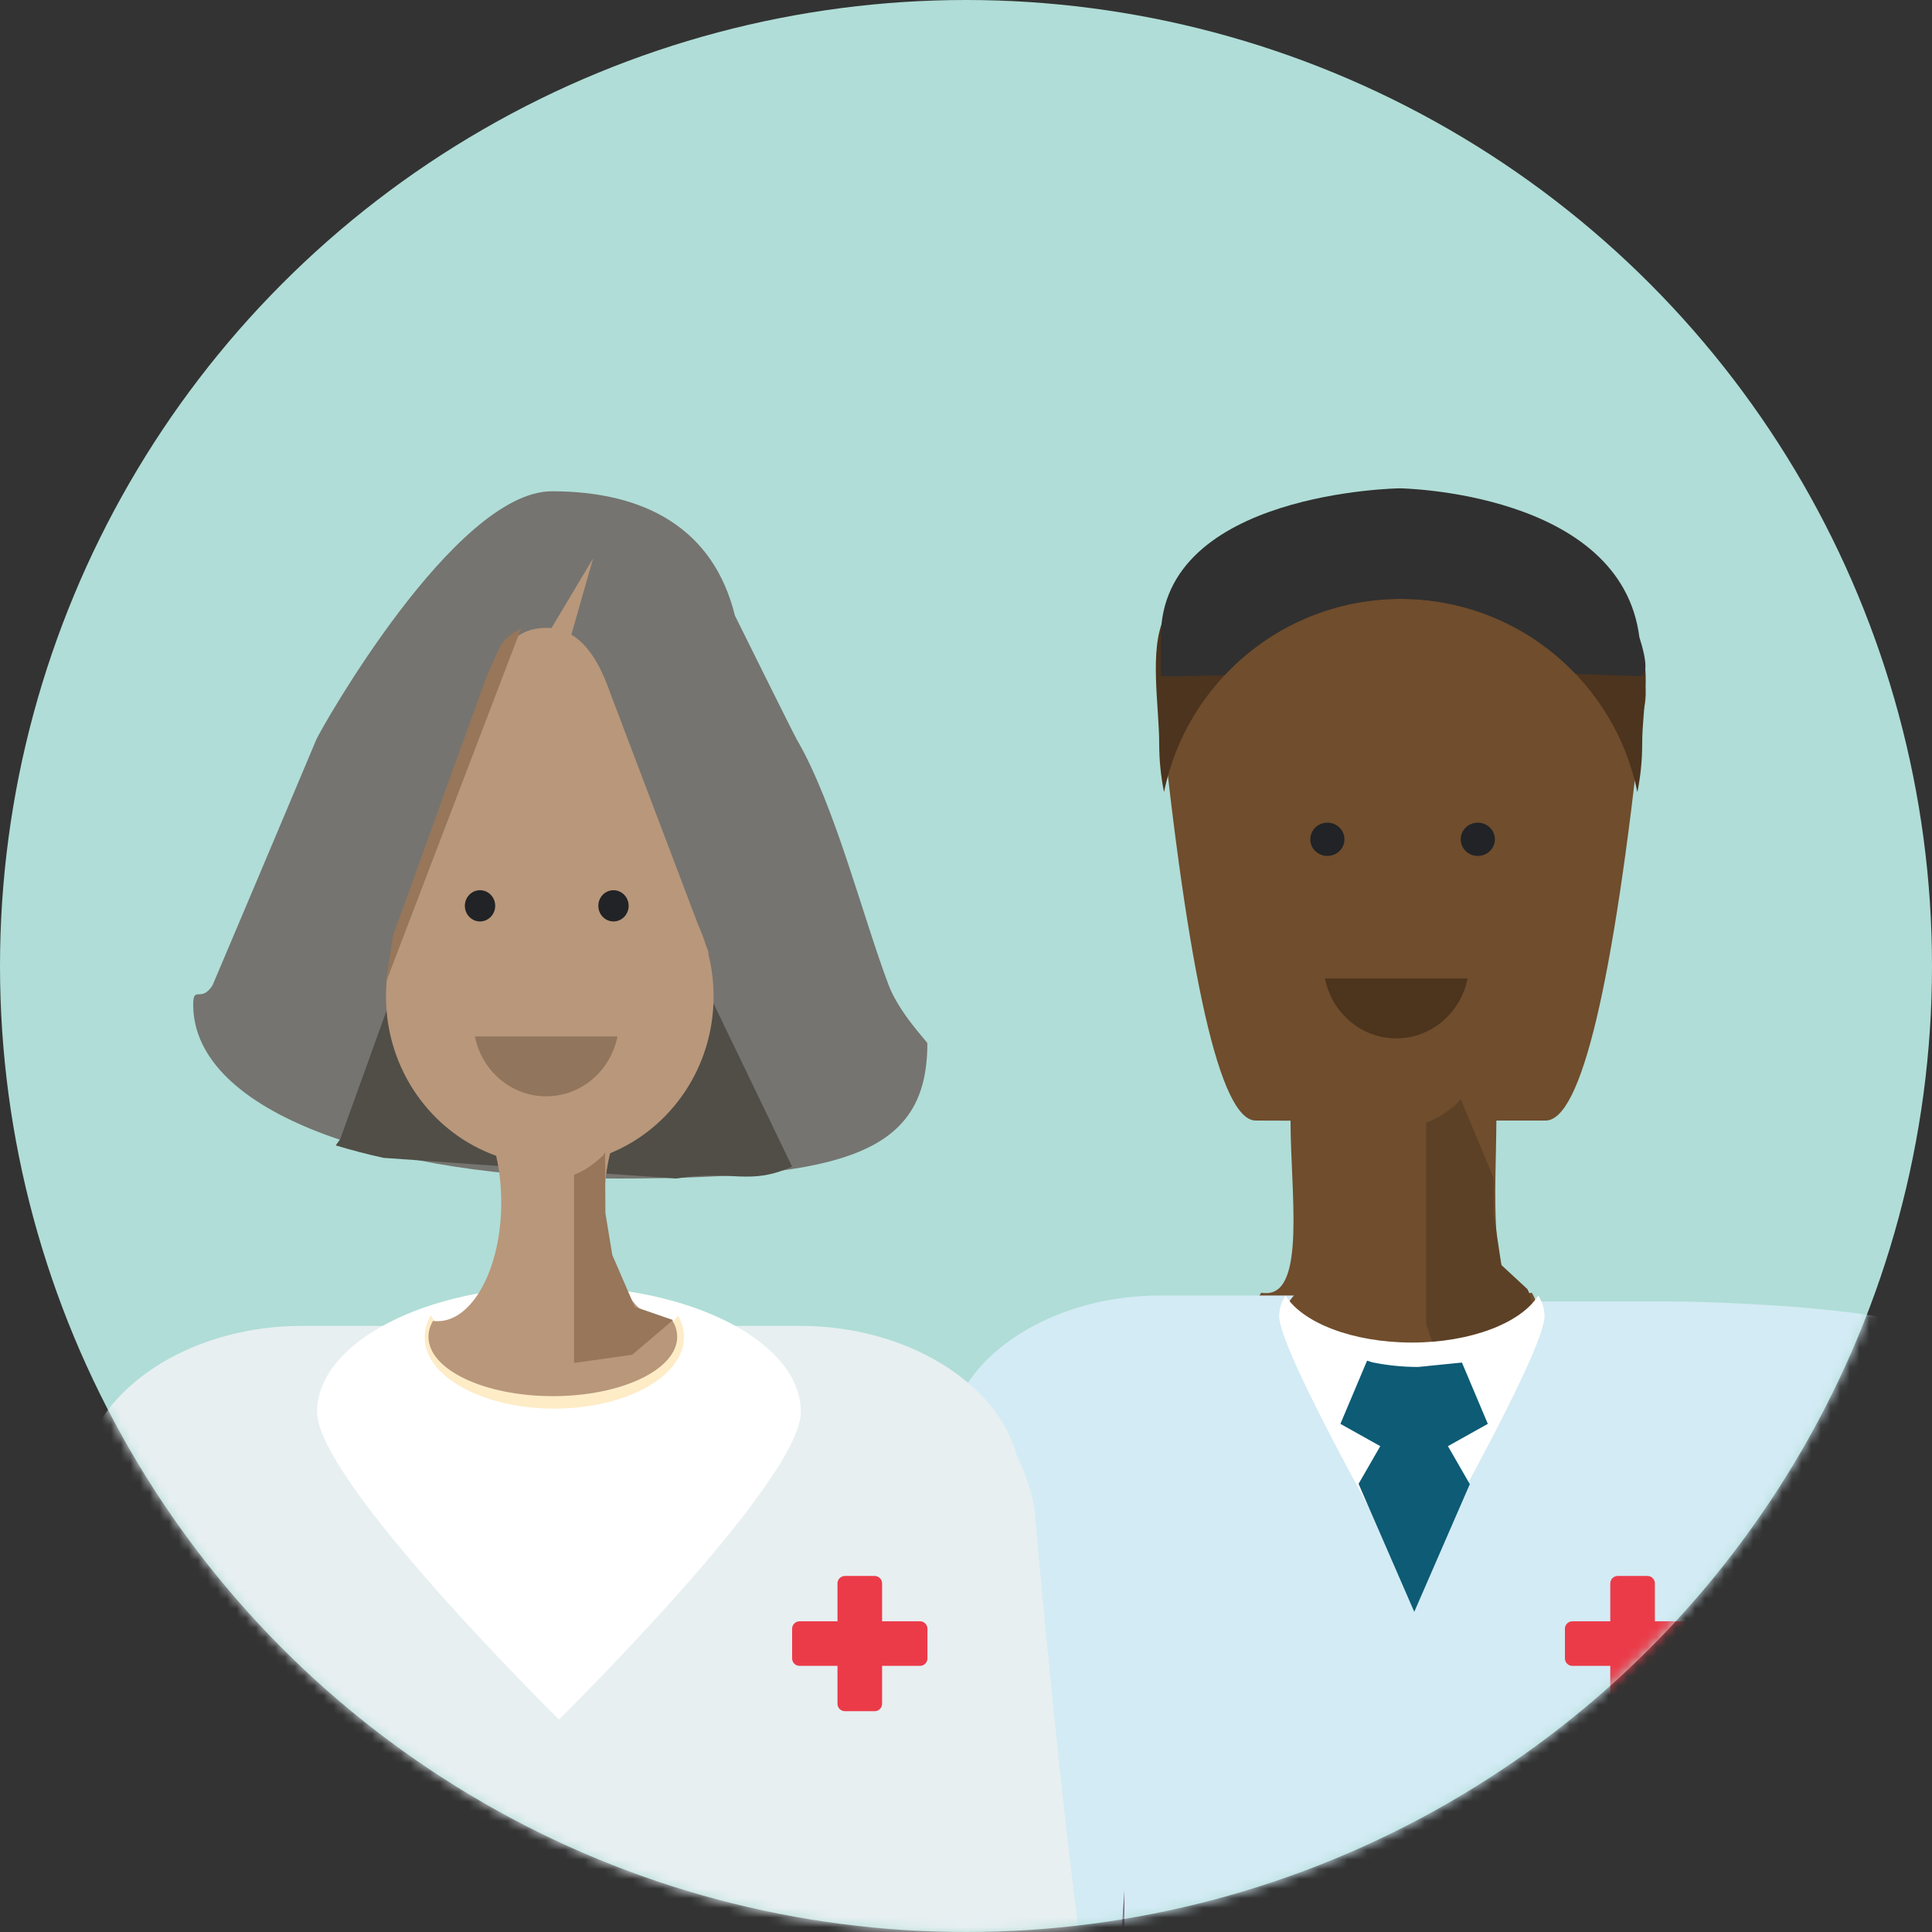 <?xml version="1.0" encoding="UTF-8"?>
<svg width="200px" height="200px" viewBox="0 0 200 200" version="1.1" xmlns="http://www.w3.org/2000/svg" xmlns:xlink="http://www.w3.org/1999/xlink">
    <rect x="0" y="0" width="200" height="200" fill="#333333" stroke="none"/>
    <!-- Generator: Sketch 48.2 (47327) - http://www.bohemiancoding.com/sketch -->
    <title>Group 19</title>
    <desc>Created with Sketch.</desc>
    <defs>
        <circle id="path-1" cx="100" cy="100" r="100"></circle>
        <path d="M31.092,1.8810508e-12 C22.146,1.8810508e-12 14.181,4.043 10.842,9.696 L0.413,93.08 C-1.284,100.465 2.963,136.612 0.413,161.934 C2.29,165.418 4.353,167.794 6.602,169.063 C8.282,170.012 12.113,170.961 18.095,171.913 L20.011,161.934 C20.011,161.934 39.166,177.612 57.213,181.411 C69.244,183.944 85.896,183.944 107.167,181.411 C108.592,181.515 109.869,185.948 110.998,194.708 C111.681,200.009 119.663,198.743 134.942,190.909 L127.28,113.975 C123.299,94.959 131.361,45.019 128.34,34.193 C127.28,30.393 127.823,23.23 127.28,18.996 C126.025,9.207 111.516,4.134 110.998,3.799 C107.072,1.262 88.892,0.61 83.334,0.61 L69.877,0.61 C70.051,0.917 70.143,1.235 70.143,1.561 C70.143,4.147 64.354,6.244 57.213,6.244 C50.072,6.244 44.283,4.147 44.283,1.561 C44.283,1.014 44.542,0.488 45.019,0 L31.092,1.8810508e-12 Z" id="path-3"></path>
    </defs>
    <g id="Website_elements" stroke="none" stroke-width="1" fill="none" fill-rule="evenodd" transform="translate(-609, -1775)">
        <g id="Group-19" transform="translate(609, 1775)">
            <mask id="mask-2" fill="white">
                <use xlink:href="#path-1"></use>
            </mask>
            <use id="Mask" fill="#B0DDD7" xlink:href="#path-1"></use>
            <g mask="url(#mask-2)">
                <g transform="translate(-8, 50)">
                    <g id="Head" stroke-width="1" fill="none" transform="translate(126.111, 6)">
                        <g id="Face" transform="translate(0.892, 0.96)">
                            <path d="M40.996,7.04 C46.519,7.04 52.996,11.04 50.996,17.04 C48.012,45.04 44.678,59.04 40.996,59.04 L35.902,59.04 C35.873,66.302 34.924,76.902 39.038,76.902 C39.218,76.902 39.396,76.891 39.573,76.869 C39.918,77.429 40.102,78.02 40.102,78.63 C40.102,82.255 33.591,85.194 25.56,85.194 C17.528,85.194 11.018,82.255 11.018,78.63 C11.018,78.02 11.202,77.429 11.547,76.869 C11.723,76.891 11.902,76.902 12.082,76.902 C16.195,76.902 14.592,66.302 14.592,59.051 C14.585,59.048 13.386,59.045 10.996,59.04 C7.315,59.04 3.981,44.373 0.996,15.04 C0.996,14.725 0.996,14.058 0.996,13.04 C1.099,12.757 1.286,12.448 1.546,12.119 C2.619,9.385 5.153,7.384 8.188,7.08 C14.2,3.484 22.143,-8.8817842e-16 24.686,-8.8817842e-16 C26.866,-8.8817842e-16 33.429,3.382 39.198,7.04 L40.996,7.04 Z" id="Combined-Shape" fill="#6F4D2D"></path>
                            <path d="M28.625,80.058 L29.85,83.842 L37.217,81.441 C37.217,81.441 39.219,79.191 39.501,78.456 C39.782,77.721 39.114,76.49 39.114,76.49 L36.42,73.994 L35.627,68.735 L35.627,65.022 L32.201,56.796 L31.957,57.153 C31.584,57.496 30.155,58.749 28.625,59.244 L28.625,80.058 Z" id="Combined-Shape" fill="#5D4126"></path>
                            <g id="Eyes" transform="translate(16.639, 28.204)" fill="#212326">
                                <ellipse id="Oval-23" cx="17.34" cy="1.721" rx="1.769" ry="1.721"></ellipse>
                                <ellipse id="Oval-23" cx="1.769" cy="1.721" rx="1.769" ry="1.721"></ellipse>
                            </g>
                        </g>
                    </g>
                    <g id="Jumper" stroke-width="1" fill="none" transform="translate(99.222, 102.366)"></g>
                    <g id="Stripes" stroke-width="1" fill="none" transform="translate(169.033, 183.366) rotate(6) translate(-169.033, -183.366) translate(101.511, 90.958)"></g>
                    <g id="Rectangle-47-+-Rectangle-47-+-Rectangle-47-+-Rectangle-47-+-Rectangle-47-+-Rectangle-47-+-Rectangle-47-+-Rectangle-47-+-Rectangle-47-+-Rectangle-47-Mask" stroke-width="1" fill="none" transform="translate(96.933, 84.113)">
                        <mask id="mask-4" fill="white">
                            <use xlink:href="#path-3"></use>
                        </mask>
                        <use id="Mask" fill="#D3EBF4" xlink:href="#path-3"></use>
                    </g>
                    <polygon id="Path-74" fill="#7C5985" points="117.533 243.831 124.4 145.718 124.4 205.729"></polygon>
                    <polygon id="Path-75" fill="#7C5985" points="202.222 264.366 198.407 148 197.644 223.013"></polygon>
                    <path d="M141.07,84.113 C142.838,86.936 148.028,88.98 154.156,88.98 C160.283,88.98 165.473,86.936 167.241,84.113 C167.662,84.784 167.889,85.5 167.889,86.242 C167.889,90.107 154.156,114 154.156,114 C154.156,114 140.422,90.107 140.422,86.242 C140.422,85.5 140.649,84.784 141.07,84.113 Z" id="Combined-Shape" fill="#FFFFFF"></path>
                    <g id="Top" stroke-width="1" fill="none" transform="translate(0, 83.143)">
                        <path d="M115.07,22.873 C114.706,20.979 114.09,19.198 113.263,17.562 C111.267,9.975 101.776,4.114 90.887,4.114 L75.9,4.114 C75.9,6.481 71.116,8.422 65.034,8.608 C58.952,8.422 54.169,6.481 54.169,4.114 L39.181,4.114 C28.292,4.114 18.801,9.975 16.805,17.562 C15.978,19.198 15.362,20.979 14.998,22.873 C10.523,58.998 6.703,85.767 3.538,103.178 C1.62,113.729 0.441,129.089 0,149.258 C1.984,151.457 45.984,151.272 132,148.702 C128.834,123.704 125.931,104.324 123.291,90.561 C120.561,76.332 117.82,53.77 115.07,22.873 Z" id="Combined-Shape" fill="#E7EFF1"></path>
                        <path d="M65.864,44.857 C65.864,44.857 90.903,20.224 90.903,13.029 C90.903,5.833 79.693,0 65.864,0 C52.035,0 40.825,5.833 40.825,13.029 C40.825,20.224 65.864,44.857 65.864,44.857 Z" id="Oval-8" fill="#FFFFFF"></path>
                        <path d="M52.592,3.017 C54.32,6.006 59.393,8.17 65.381,8.17 C71.369,8.17 76.442,6.006 78.17,3.017 C78.581,3.728 78.803,4.485 78.803,5.271 C78.803,9.362 72.794,12.678 65.381,12.678 C57.968,12.678 51.959,9.362 51.959,5.271 C51.959,4.485 52.181,3.728 52.592,3.017 Z" id="Combined-Shape" fill="#FEECC7"></path>
                        <path d="M95.465,30 C95.04,30 94.696,30.344 94.696,30.769 L94.696,34.693 L90.773,34.693 C90.347,34.693 90,35.037 90,35.462 L90,38.538 C90,38.963 90.344,39.307 90.773,39.307 L94.696,39.307 L94.696,43.231 C94.696,43.656 95.04,44 95.465,44 L98.542,44 C98.967,44 99.314,43.656 99.314,43.231 L99.314,39.307 L103.238,39.307 C103.663,39.307 104.007,38.963 104.007,38.538 L104.007,35.462 C104.007,35.037 103.663,34.693 103.238,34.693 L99.314,34.693 L99.314,30.769 C99.314,30.344 98.97,30 98.542,30 L95.465,30 Z" id="Path" fill="#EB3B49"></path>
                        <path d="M175.465,30 C175.04,30 174.696,30.344 174.696,30.769 L174.696,34.693 L170.773,34.693 C170.347,34.693 170,35.037 170,35.462 L170,38.538 C170,38.963 170.344,39.307 170.773,39.307 L174.696,39.307 L174.696,43.231 C174.696,43.656 175.04,44 175.465,44 L178.542,44 C178.967,44 179.314,43.656 179.314,43.231 L179.314,39.307 L183.238,39.307 C183.663,39.307 184.007,38.963 184.007,38.538 L184.007,35.462 C184.007,35.037 183.663,34.693 183.238,34.693 L179.314,34.693 L179.314,30.769 C179.314,30.344 178.97,30 178.542,30 L175.465,30 Z" id="Path" fill="#EB3B49"></path>
                    </g>
                    <path d="M149.518,90.857 L150.063,91.027 C151.596,91.341 153.182,91.507 154.808,91.507 L159.339,91.051 L162.018,97.397 L157.89,99.705 L160.154,103.639 L154.404,116.857 L148.639,103.607 L150.886,99.706 L146.759,97.398 L149.518,90.857 Z" id="Path" fill="#0D5B75"></path>
                    <path d="M65.135,0.857 C55.055,0.857 41.152,25.584 40.736,26.575 C35.553,38.924 30,52 30,52 C28.823,53.862 28,51.957 28,54 C28,65.283 48.22,72 72,72 C95.78,72 104,69.283 104,58 C104,57.849 101.092,54.877 100,52 C97.336,44.981 94.417,33.306 90.496,26.575 C90.134,25.954 84.075,13.716 84.075,13.716 C81.859,4.719 74.77,0.857 65.135,0.857 Z" id="Combined-Shape" fill="#757470"></path>
                    <path d="M42.755,68.572 C44.333,69.05 45.982,69.481 47.691,69.86 L78,72 C84.025,71.069 85.47,72.772 90,70.77 L80,50 L54,38 L43.224,67.907 L42.755,68.572 Z" id="Combined-Shape" fill="#504E47"></path>
                    <path d="M49.727,45.373 C48.595,47.714 47.958,50.353 47.958,53.146 C47.958,60.785 52.722,67.278 59.359,69.646 C59.7,71.13 59.89,72.766 59.89,74.484 C59.89,81.269 56.937,86.769 53.296,86.769 C53.136,86.769 52.978,86.758 52.822,86.738 C52.517,87.262 52.354,87.814 52.354,88.385 C52.354,91.778 58.117,94.528 65.228,94.528 C72.338,94.528 78.102,91.778 78.102,88.385 C78.102,87.814 77.938,87.262 77.633,86.738 C77.477,86.758 77.319,86.769 77.16,86.769 C73.518,86.769 70.566,81.269 70.566,74.484 C70.566,72.663 70.778,70.936 71.159,69.382 C77.433,66.821 81.87,60.517 81.87,53.146 C81.87,51.594 81.673,50.089 81.303,48.656 L81.379,48.656 L81.082,47.872 C80.858,47.145 80.589,46.438 80.279,45.755 L71.112,21.579 C69.951,18.286 68.096,14.998 64.521,14.998 C60.88,14.998 59.205,18.054 57.927,21.787 L49.727,45.373 Z" id="Combined-Shape" fill="#B9977A"></path>
                    <path d="M67.426,91.092 L67.426,71.602 C68.798,71.134 70.081,69.95 70.416,69.625 L70.634,69.288 L70.67,75.574 L71.384,79.911 L73.709,85.281 L77.675,86.652 L73.443,90.244 L67.426,91.092 Z" id="Combined-Shape" fill="#97765A"></path>
                    <path d="M57.164,57.291 L71.918,57.291 C71.221,60.829 68.183,63.492 64.541,63.492 C60.899,63.492 57.861,60.829 57.164,57.291 Z" id="Mouth" fill="#92755D"></path>
                    <path d="M145.164,51.291 L159.918,51.291 C159.221,54.829 156.183,57.492 152.541,57.492 C148.899,57.492 145.861,54.829 145.164,51.291 Z" id="Mouth" fill="#4C341D"></path>
                    <g id="Eyes" stroke-width="1" fill="none" transform="translate(56.122, 42.155)">
                        <ellipse id="Oval-23" fill="#212326" cx="15.386" cy="1.616" rx="1.57" ry="1.616"></ellipse>
                        <ellipse id="Oval-23" fill="#212326" cx="1.57" cy="1.616" rx="1.57" ry="1.616"></ellipse>
                    </g>
                    <path d="M61.953,15.031 L47.925,51.761 L48.684,46.836 L58.202,20.489 C58.202,20.489 59.454,17.364 60.003,16.565 C60.552,15.767 61.953,15.031 61.953,15.031 Z" id="Hair-shadow" fill="#97765A"></path>
                    <polygon id="Path-2" fill="#B9977A" points="64.252 16.418 69.4 7.8 66.69 17.302"></polygon>
                    <path d="M128,27 C128,23.15 126.945,17.258 128.5,14 C132.521,5.576 143.043,2 153,2 C162.91,2 173.455,7.64 177.5,16 C179.091,19.288 178,23.102 178,27 C178,28.712 177.828,30.384 177.5,32 C175.184,20.589 165.095,12 153,12 C140.905,12 130.816,20.589 128.5,32 C128.172,30.384 128,28.712 128,27 Z" id="Combined-Shape" fill="#4C341E"></path>
                    <path d="M171.106,19.761 C166.552,14.98 160.124,12 153,12 C145.805,12 139.32,15.04 134.758,19.905 C131.929,19.981 129.504,20.024 128.169,20 C128.169,20 128.169,15.966 128.169,15.966 C128.169,0.878 152.902,0.551 152.902,0.551 C152.976,0.551 175.791,0.893 177.709,15.966 C178.544,18.606 178.544,19.95 177.709,20 C177.709,20 174.886,19.893 171.106,19.761 Z" id="Combined-Shape" fill="#303030"></path>
                </g>
            </g>
        </g>
    </g>
</svg>